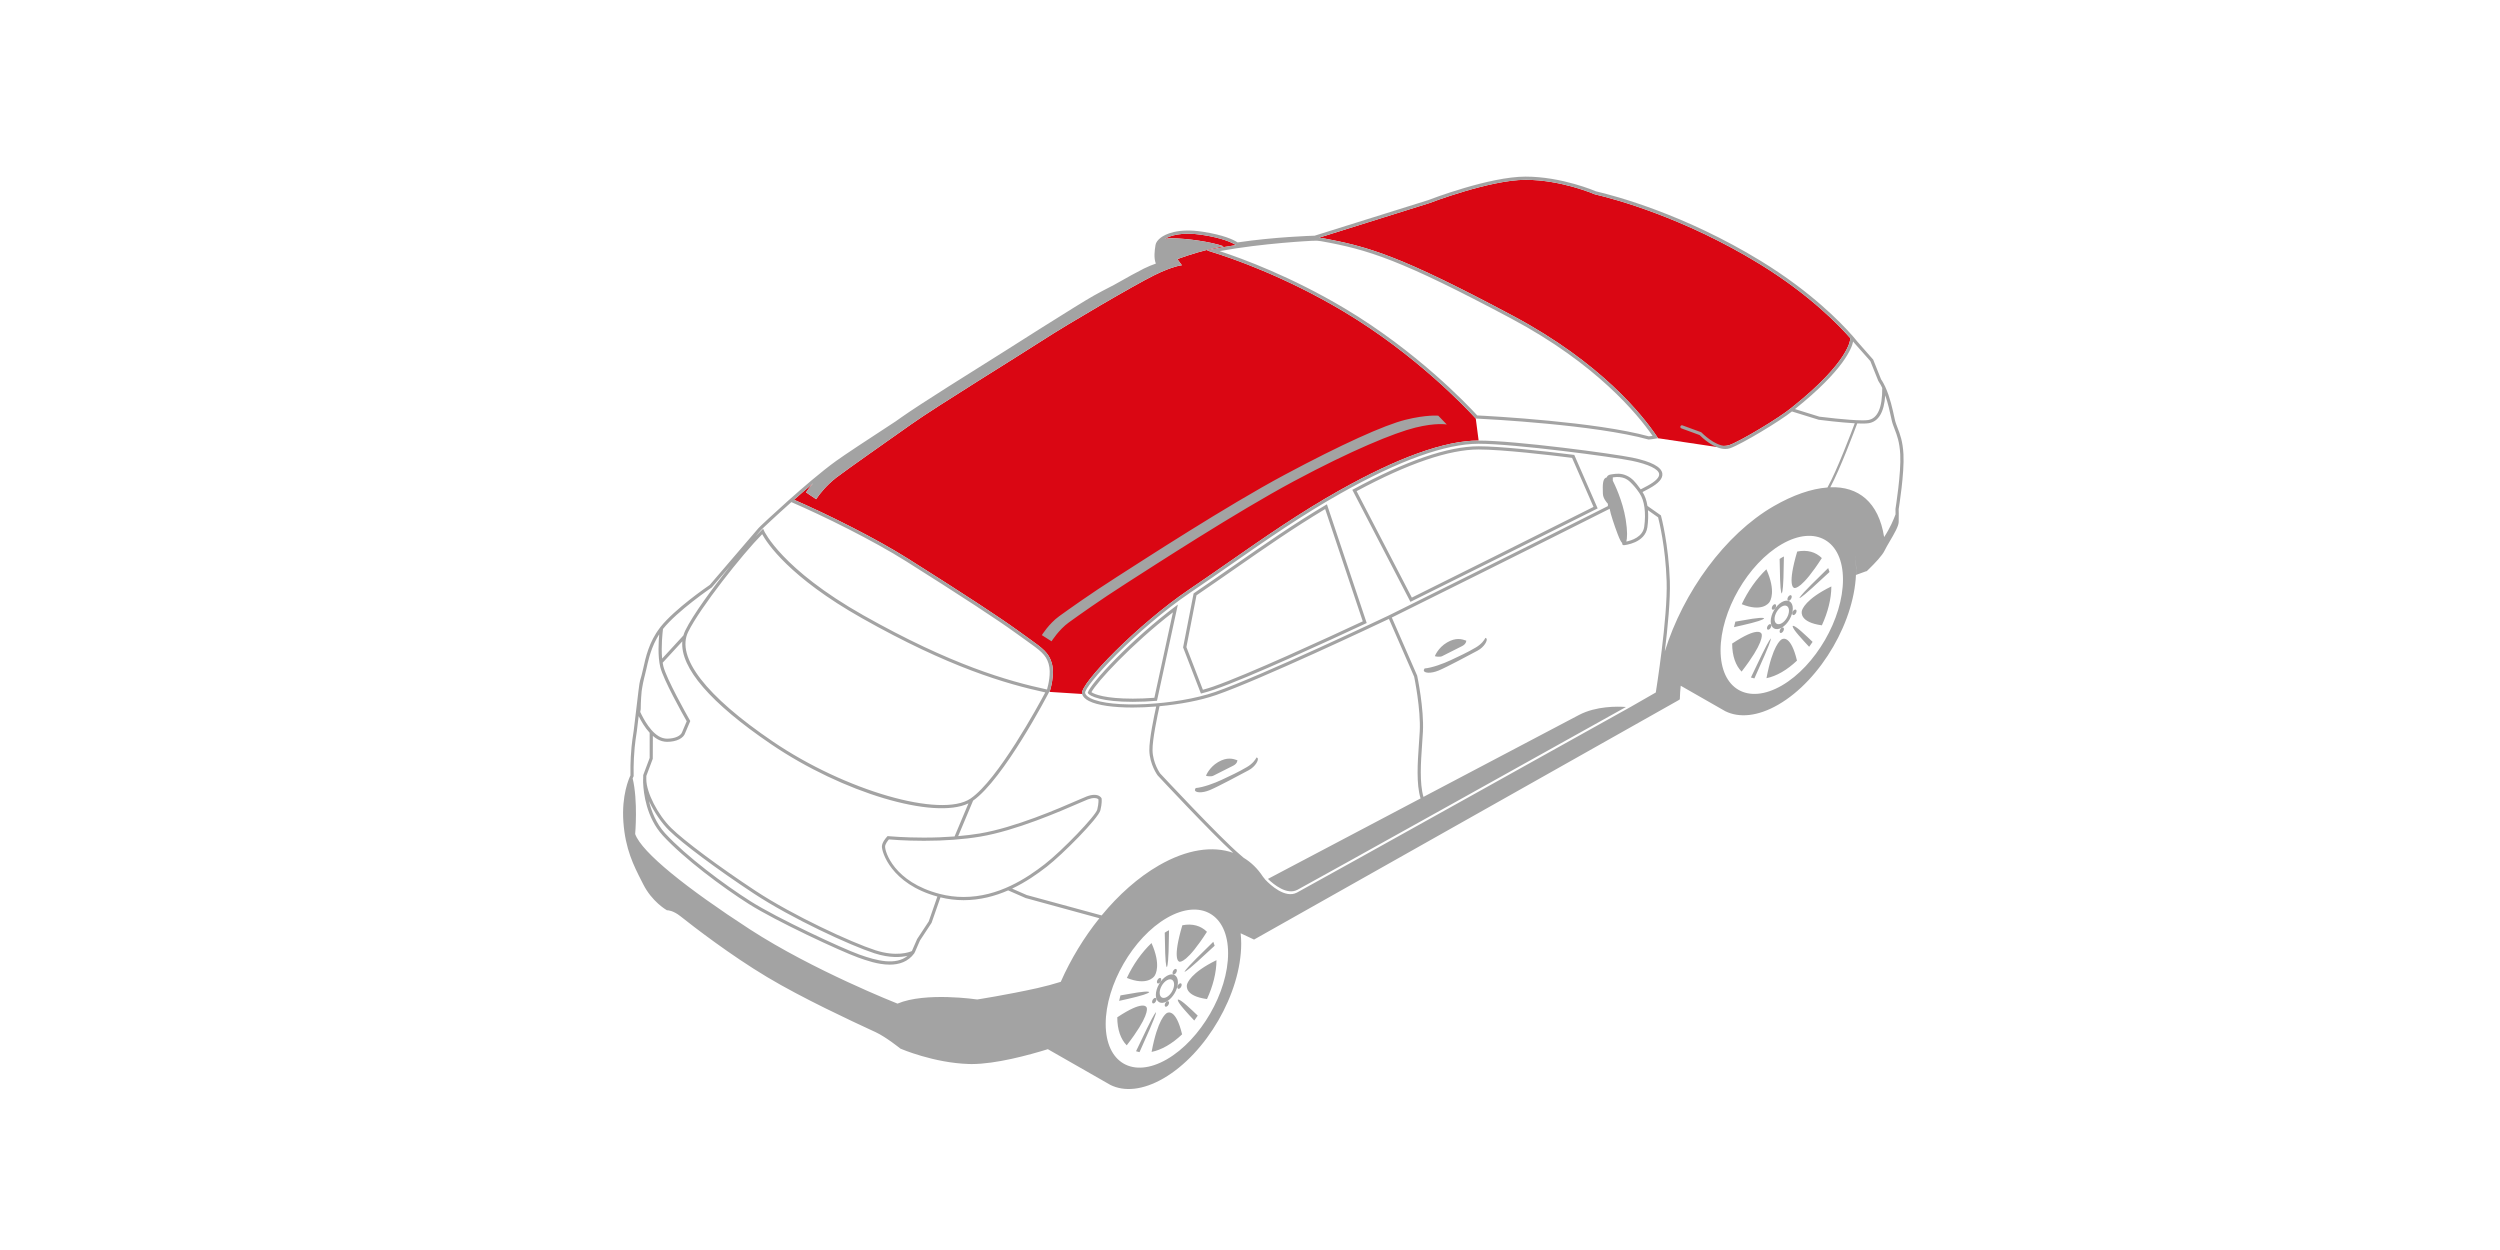 <?xml version="1.0" encoding="UTF-8"?> <svg xmlns="http://www.w3.org/2000/svg" width="500" height="250" viewBox="0 0 500 250"><g id="uuid-f16eff80-7dc0-49ea-b581-bf039eced468"><path d="M345.051,89.166s.527-.043.762-.126c2.422-.866,10.114-5.54,12.29-7.333l.507-.405c11.228-8.983,11.424-13.378,11.425-13.422l-.002-.182.033-.055c-2.062-2.369-8.031-8.66-18.188-14.879-15.211-9.311-29.024-12.991-32.896-13.896-.122-.047-6.736-2.904-13.862-2.904-7.134,0-19.189,4.633-19.311,4.679l-22.029,6.899.523.06c9.514,1.704,16.003,3.69,38.287,15.566,17.697,9.431,25.996,19.972,28.743,24.067l.276.41,11.632,1.736,1.811-.216Z" style="fill:#da0613;"></path><path d="M295.724,88.109c-6.718,0-16.104,3.367-27.898,10.008-7.834,4.409-14.665,9.164-21.898,14.198-2.637,1.835-5.364,3.733-8.203,5.658-9.869,6.689-21.89,18.847-21.316,20.823l-6.485-.413c.115-.351,1.1-3.499.414-5.801-.612-2.068-1.771-2.894-4.885-5.113-.563-.4-1.192-.847-1.895-1.36-3.652-2.651-10.813-7.338-21.894-14.328-6.69-4.219-16.418-9.027-22.864-11.825,1.219-1.08,2.519-2.211,3.821-3.306-.598.68-1.086,1.323-1.413,1.835l2.019,1.353c.725-1.134,2.204-2.899,4.033-4.318,1.829-1.418,10.022-7.154,15.033-10.702,5.012-3.548,21.462-13.659,26.316-16.811,4.854-3.152,18.279-11,22.157-12.922,3.876-1.924,5.609-2.027,5.609-2.027l-.92-1.241c2.785-.998,5.606-1.842,8.265-2.362.335-.065.675-.128,1.014-.189-2.576-.914-7.327-1.578-10.341-1.601-.551-.004-1.022.037-1.44.103,1.025-.602,3.296-1.441,7.496-.788,4.084.632,5.958,1.533,6.742,2.047-1.39.209-2.784.445-4.136.709l-1.702.343,1.195.372c3.961,1.234,14.431,4.851,26.055,11.772,14.488,8.628,24.586,19.332,26.462,21.39l.089.097.571,4.397Z" style="fill:#da0613;"></path></g><g id="uuid-ac87e8dc-c2e0-419f-bd89-81c2e40811c4"><path d="M380.691,90.829c-.14-2.573-.681-3.977-1.16-5.216-.235-.607-.455-1.181-.592-1.822l-.047-.222c-.35-1.642-.891-4.146-1.826-6.172l-.005-.021c-.04-.087-.08-.155-.121-.238-.083-.169-.165-.34-.254-.5-.159-.291-.316-.554-.468-.762l-1.579-3.951-3.248-3.696c-.001-.001-.019-.024-.024-.03-.011-.015-.029-.036-.055-.07-.003-.004-.003-.004-.007-.009-.102-.128-.295-.368-.603-.725l-.284-.332-.004.006c-2.199-2.502-8.181-8.715-18.203-14.851-15.292-9.361-29.189-13.063-33.029-13.956-.067-.03-6.799-2.939-14.063-2.939-7.254,0-19.043,4.53-19.522,4.716l-22.67,7.099c-.644.018-7.971.244-15.4,1.343-.843-.548-2.812-1.49-6.979-2.135-5.079-.787-7.543.55-8.366,1.162-.618.46-1.011,1.002-1.079,1.489l-.039.262c-.128.84-.341,2.278.099,3.461-.743.258-1.546.578-2.415,1.009-1.222.606-3.395,1.802-5.947,3.253-1.812.917-3.215,1.681-4.029,2.135-1.435.8-5.368,3.235-10.456,6.443-.434.271-.833.523-1.199.757-1.845,1.166-3.819,2.418-5.87,3.724-6.911,4.341-17.19,10.746-20.968,13.421-.363.257-.746.528-1.139.805-5.754,3.748-10.299,6.757-11.94,7.941-5.775,4.167-14.875,12.795-14.972,12.887l-.538.538-9.726,11.345c-.596.407-6.983,4.802-9.855,8.403-.023.029-.041.059-.064.088l-.02.026c-.028.036-.049.072-.077.108-2.127,2.78-2.808,5.824-3.301,8.064-.112.51-.214.948-.32,1.344-.045.169-.09.35-.138.491-.244.719-.4,1.727-.501,2.726l-.943,7.869c-.216,1.368-.362,2.457-.444,3.329-.262,2.727-.222,5.185-.211,5.659-.273.559-1.802,3.957-1.412,9.329.394,5.433,2.05,8.68,3.652,11.821l.334.656c1.728,3.415,4.541,5.057,4.66,5.125l.08.044.088-.002h.002c.052,0,1.115.017,2.577,1.18,2.759,2.19,9.972,7.758,17.34,12.17,7.13,4.269,17.008,8.844,20.727,10.567l1.018.473c2.061.97,4.857,3.222,4.885,3.245l.073.045c.066.028,6.628,2.856,13.68,3.064.178.005.357.009.54.009,4.842-.001,11.409-1.788,15.235-2.975l12.511,7.15c2.779,1.38,6.504,1.059,10.598-1.305,8.593-4.961,15.562-17.031,15.562-26.956,0-.723-.04-1.412-.112-2.071l2.641,1.242.016-.029-.004.062,84.921-47.883.268-.184.003-.165c.016-.839.078-1.691.171-2.551l8.912,5.093c2.779,1.38,6.504,1.059,10.598-1.304,8.593-4.961,15.562-17.031,15.562-26.956,0-.723-.04-1.412-.112-2.071l-.001-.001c-.056-.513-.135-1.006-.233-1.479.517,2.461.322,4.561.322,4.561l2.104-.765.001.06.525-.511c1.159-1.131,2.638-2.682,3.096-3.653.235-.498.628-1.166,1.042-1.874.859-1.464,1.746-2.978,1.777-3.826.041-1.142.002-2.58-.003-2.58.05-.306,1.166-7.196.958-11.009ZM370.624,68.3c.166.201.263.325.272.336l3.168,3.578,1.593,3.964c.16.229.307.479.45.737.07.126.139.267.208.405.046.091.09.184.134.278.022,3.96-.932,6.118-2.837,6.412-.265.04-.627.06-1.104.06-2.827,0-8.445-.717-8.629-.736l-4.886-1.519.017-.013c9.759-7.809,11.357-12.186,11.615-13.503ZM262.515,48.155l.957-.004.735.087c9.426,1.688,15.876,3.664,38.08,15.498,16.998,9.057,25.247,19.124,28.23,23.442-.324.046-.583.074-.747.09-10.595-2.908-31.368-4.034-34.322-4.181-2.099-2.29-12.168-12.865-26.519-21.411-10.66-6.348-20.359-9.931-25-11.452,8.59-1.594,18.494-2.064,18.586-2.067ZM152.157,106.069l.515-.514c.047-.044,2.476-2.346,5.601-5.131,6.418,2.769,16.296,7.638,23.051,11.898,11.068,6.982,18.218,11.662,21.858,14.305.706.512,1.336.961,1.918,1.375,2.966,2.113,4.076,2.904,4.626,4.761.545,1.831-.077,4.294-.323,5.138-7.908-1.705-19.21-4.95-36.7-14.823-16.379-9.247-19.852-16.833-19.885-16.908l-.186-.424-.331.323c-.361.353-.764.768-1.201,1.235l1.058-1.235ZM219.458,161.892c-.308,1.256-6.985,8.213-10.506,10.945-3.628,2.815-9.258,6.557-16.233,6.557-1.6,0-3.199-.205-4.753-.607-9.191-2.38-10.996-8.476-10.946-9.499.023-.465.505-1.117.759-1.401l.003-.003c.088.009,3.002.276,7.0.276,4.154,0,7.929-.278,11.221-.827,7.155-1.192,16.048-5.065,19.846-6.718l.203-.088c.728-.318,1.257-.548,1.532-.649.486-.18.917-.271,1.28-.271.603,0,.801.25.823.279v.002c.004.029.082.722-.231,2.006ZM184.783,167.52c-3.978,0-6.905-.27-6.935-.273l-.33-.032-.217.248c-.147.164-.882,1.018-.92,1.793-.054,1.091,1.791,7.499,11.093,10.052l-1.726,4.973-2.32,3.522-1.051,2.41c-.475.211-3.065,1.202-7.296-.165-4.759-1.536-16.468-6.931-23.986-11.889-7.311-4.821-14.236-9.978-16.841-12.544-2.703-2.662-4.986-7.122-4.991-9.746l.002-.684,1.289-3.431.018-4.575c.546.474,1.146.849,1.794,1.036.356.103.707.155,1.044.155,1.897,0,3.333-.726,3.645-1.814l1.001-2.354-.222-.383c-.462-.813-4.531-8.02-5.159-10.552-.056-.228-.101-.471-.141-.72l3.928-4.275c-.443,5.283,5.62,12.33,17.767,20.576,14.344,9.741,32.627,15.136,39.461,11.83l-2.78,6.614c-1.931.149-3.974.229-6.127.229ZM181.52,191.163c-2.362,1.945-6.151,1.001-9.635-.248h-.001c-3.544-1.268-16.382-7.247-21.761-10.651-5.29-3.35-12.891-9.028-17.078-13.581-1.812-1.97-2.757-4.407-3.25-6.469,1.014,2.198,2.542,4.41,4.01,5.856,2.631,2.592,9.596,7.782,16.938,12.622,7.562,4.987,19.349,10.417,24.141,11.964,3.094,1,5.35.807,6.637.506ZM154.588,148.318c-13.41-9.104-19.431-16.899-16.95-21.947,2.358-4.804,10.852-15.55,14.798-19.534.934,1.724,5.329,8.544,19.952,16.799,17.405,9.825,28.725,13.12,36.666,14.847-1.362,2.56-9.482,17.531-14.963,21.239-5.849,3.956-25.044-1.586-39.503-11.403ZM132.547,126.271l.05-.476c.004-.005.007-.01.011-.015,2.889-3.621,9.681-8.249,9.749-8.295l3.735-4.34c-3.667,4.55-7.516,9.858-9.03,12.944-.159.324-.283.657-.381.998l-4.253,4.63c-.233-2.497.114-5.41.118-5.445ZM128.145,141.847c0-.027.004-1.837.185-3.612.003-.021.18-1.329.528-2.736.031-.1.059-.222.088-.331.108-.403.213-.844.326-1.355.155-.701.329-1.487.561-2.316.014-.05.027-.099.042-.15.067-.234.14-.472.217-.712.025-.078.051-.157.078-.235.077-.231.16-.463.249-.697.033-.086.069-.173.104-.26.094-.234.19-.469.297-.706.034-.075.074-.15.109-.225.263-.555.56-1.11.915-1.659-.123,1.345-.318,4.432.211,6.567.634,2.562,4.462,9.375,5.236,10.738l.051.089-.888,2.095c-.241.83-1.463,1.389-3.043,1.389-.277,0-.568-.044-.866-.131-2.247-.647-3.965-4.042-4.499-5.213l.1-.539ZM212.149,196.368c-1.443.447-3.043.891-4.72,1.263-6.107,1.357-11.986,2.263-11.986,2.263,0,0-10.365-1.545-15.943.829,0,0-16.849-6.633-29.513-14.849-12.664-8.218-21.634-15.378-22.955-19.072,0,0,.589-6.544-.5-11.137.096-.227.158-.35.162-.356l.039-.074-.003-.084c-.001-.027-.08-2.682.206-5.661.081-.858.224-1.933.441-3.301l.356-2.967c.476.962,1.228,2.277,2.201,3.336v5.027l-1.288,3.43-.013.812c-.001.01-.011.015-.011.025-.001.04-.004.228.002.51l-.004.253.011 0c.076,1.893.604,6.874,3.942,10.503,4.226,4.597,11.882,10.318,17.208,13.689,5.41,3.424,18.322,9.438,21.888,10.713,1.514.543,3.936,1.41,6.271,1.409,1.871,0,3.687-.557,4.933-2.285.039-.054.053-.119.054-.182l.033.015,1.027-2.367,2.329-3.545,1.777-5.09c1.515.368,3.069.562,4.625.562,3.292,0,6.281-.809,8.914-1.957l3.508,1.535,14.734,4.032c-3.077,3.837-5.723,8.19-7.726,12.725ZM233.377,211.859c-6.761,3.904-12.24.735-12.24-7.07,0-7.807,5.478-17.298,12.24-21.203,6.757-3.902,12.239-.736,12.242,7.07,0,7.807-5.481,17.3-12.242,21.203ZM325.967,141.473s-63.761,35.556-66.58,37.045c-2.374,1.254-5.365-1.587-6.246-2.501-.003.002-.006.003-.009.005-.061-.086-.235-.319-.55-.689-1.047-1.6-2.347-2.868-3.858-3.779-.24-.209-.464-.409-.728-.632-3.972-3.355-15.887-16.151-15.978-16.247-.015-.019-1.451-2.028-1.51-4.584-.05-2.141,1.008-7.096,1.399-8.849,4.014-.369,8.104-1.122,11.312-2.233,8.703-3.012,31.683-13.858,34.568-15.225l5.044,11.552c.014.061,1.36,6.539,1.115,10.979-.044.807-.102,1.639-.165,2.515-.263,3.755-.547,7.976.334,10.855-11.788,6.214-23.88,12.591-30.53,16.098,1.164,1.119,3.793,3.291,5.905,2.175,2.625-1.386,58.084-32.308,65.706-36.559-1.702-.125-5.93-.212-9.368,1.581-2.015,1.05-16.258,8.555-31.136,16.399-.803-2.762-.529-6.856-.273-10.505.062-.879.121-1.714.165-2.525.251-4.554-1.117-11.106-1.149-11.215l-5.072-11.63c2.905-1.441,29.709-14.745,43.585-21.755.006.05.007.092.014.144.1.727.883,3.139,1.59,4.982.407,1.059.671,1.552.904,1.743-.027.077-.035.16.001.237.053.114.167.185.291.185.01,0,.018-.001.028-.001.174-.016,4.263-.411,4.704-3.608.166-1.203.198-2.349.111-3.391l2.032,1.433c.185.711,1.476,5.888,1.704,12.752.243,7.262-2.138,22.099-2.168,22.271l-5.193,2.979ZM325.143,103.899c-.607-3.792-2.303-7.211-2.584-7.759v-.656c.059-.009.125-.019.19-.029.872-.124,1.558-.031,2.135.185.371.151.749.377,1.124.733.676.645,1.246,1.32,1.708,2.005.022.029.044.061.066.089l.135.205c.964,1.396,1.316,3.856.928,6.671-.283,2.057-2.523,2.754-3.578,2.969.169-.66.27-1.95-.124-4.414ZM327.826,97.455c-.635-.872-1.379-1.863-2.586-2.366-1.003-.449-1.942-.366-2.588-.268-.002 0-.004 0-.007 0l-.352.054-.097.015c-.001 0-.001 0-.002.001l-.004.001c-.001 0-.001.001-.002.001-.367.051-.624.192-.764.42-.037.061-.061.122-.078.181l-.142.025c-.666.283-.681,1.455-.632,2.959l.009.275c.023.886.726,1.716,1.001,2.008-.004.105-.008.262-.001.455-14.631,7.391-43.486,21.706-43.772,21.848-.254.122-25.589,12.152-34.802,15.34-7.801,2.7-20.857,3.338-24.947,1.22-.582-.302-.931-.641-1.037-1.005-.292-1.305,10.151-12.72,21.06-20.115,2.842-1.927,5.571-3.826,8.209-5.662,7.219-5.025,14.04-9.771,21.846-14.166,11.697-6.585,20.978-9.925,27.584-9.925,7.239,0,27.102,2.664,30.64,3.404,3.332.698,5.324,1.654,5.466,2.624.099.674-.703,1.495-2.32,2.374-.322.175-.784.417-1.361.716-.098-.139-.217-.275-.324-.413ZM332.964,130.263c.578-4.69,1.129-10.332,1.004-14.061-.244-7.377-1.733-12.93-1.753-13.002l-.029-.116-2.694-1.899c-.176-1.111-.513-2.055-.985-2.78.55-.286.998-.521,1.31-.69,1.928-1.048,2.793-2.04,2.648-3.03-.192-1.307-2.2-2.369-5.969-3.158-3.658-.765-23.327-3.418-30.771-3.418-6.718,0-16.104,3.367-27.898,10.008-7.834,4.409-14.665,9.164-21.898,14.198-2.637,1.835-5.364,3.733-8.203,5.658-9.869,6.689-21.89,18.847-21.316,20.823.156.54.613,1.011,1.357,1.396,1.723.892,4.974,1.317,8.759,1.315,1.506,0,3.098-.073,4.709-.204-.387,1.734-1.419,6.591-1.368,8.802.065,2.798,1.62,4.927,1.657,4.974.106.116,10.443,11.216,15.106,15.486-4.069-1.434-9.233-.73-14.866,2.52-4.149,2.396-8.047,5.88-11.441,9.999l-14.969-4.076-2.935-1.287c2.759-1.307,5.094-2.959,6.926-4.38,3.169-2.459,10.34-9.686,10.735-11.299.333-1.364.256-2.142.245-2.233l-.018-.168-.096-.13c-.064-.091-.427-.547-1.345-.547-.44,0-.946.104-1.502.31-.281.103-.822.338-1.566.662l-.203.088c-3.775,1.645-12.618,5.495-19.695,6.675-1.337.223-2.773.389-4.266.521l2.981-7.093c6.097-4.316,14.832-21.009,15.204-21.725l.021-.04.085.016c.115-.351,1.1-3.499.414-5.801-.612-2.068-1.771-2.894-4.885-5.113-.563-.4-1.192-.847-1.895-1.36-3.652-2.651-10.813-7.338-21.894-14.328-6.69-4.219-16.418-9.027-22.864-11.825,1.219-1.08,2.519-2.211,3.821-3.306-.598.68-1.086,1.323-1.413,1.835l2.019,1.353c.725-1.134,2.204-2.899,4.033-4.318,1.829-1.418,10.022-7.154,15.033-10.702,5.012-3.548,21.462-13.659,26.316-16.811,4.854-3.152,18.279-11,22.157-12.922,3.876-1.924,5.609-2.027,5.609-2.027l-.92-1.241c2.785-.998,5.606-1.842,8.265-2.362.335-.065.675-.128,1.014-.189-2.576-.914-7.327-1.578-10.341-1.601-.551-.004-1.022.037-1.44.103,1.025-.602,3.296-1.441,7.496-.788,4.084.632,5.958,1.533,6.742,2.047-1.39.209-2.784.445-4.136.709l-1.702.343,1.195.372c3.961,1.234,14.431,4.851,26.055,11.772,14.488,8.628,24.586,19.332,26.462,21.39l.089.097.131.006c2.393.117,23.686,1.232,34.372,4.181l.056.016.058-.005c.295-.026.77-.08,1.349-.179l.488-.083-.276-.41c-2.747-4.094-11.046-14.636-28.743-24.067-22.284-11.876-28.773-13.862-38.287-15.566l-.523-.06,22.029-6.899c.122-.047,12.177-4.679,19.311-4.679,7.126,0,13.74,2.856,13.862,2.904,3.872.906,17.686,4.585,32.896,13.896,10.157,6.219,16.127,12.51,18.188,14.879l-.033.055.002.182c-.001.044-.197,4.438-11.425,13.422l-.507.405c-2.176,1.793-9.868,6.467-12.29,7.333-.235.083-.491.126-.761.126h-.001c-2.126,0-4.638-2.548-4.743-2.656-.033-.034-.074-.061-.119-.078l-3.699-1.355c-.163-.059-.35.024-.41.191-.061.166.024.35.191.411l3.631,1.331c.462.463,2.902,2.797,5.15,2.797h.001c.344,0,.673-.055.976-.164,2.424-.867,10.01-5.463,12.359-7.345l5.356,1.66c.502.064,4.314.546,7.2.703-.665,1.783-3.601,9.546-5.453,12.839-3.208.235-6.874,1.5-10.761,3.743-9.738,5.623-18.1,17.221-21.766,29.02ZM365.451,103.349c-.599-.221-1.199-.339-1.798-.401 0-0.0 0-0.0.001-0.0.599.063,1.199.181,1.798.401ZM356.353,137.112c-6.761,3.904-12.24.735-12.24-7.07,0-7.807,5.478-17.298,12.24-21.203,6.757-3.902,12.239-.736,12.242,7.07,0,7.807-5.481,17.3-12.242,21.203ZM376.826,107.417c-1.103-7.027-5.172-10.164-10.763-9.969,1.932-3.568,4.856-11.344,5.383-12.762.379.016.738.026,1.062.026.51,0,.903-.022,1.201-.067,1.996-.308,3.116-2.183,3.339-5.578.577,1.647.952,3.396,1.216,4.637l.047.222c.147.691.378,1.288.621,1.92.462,1.194.984,2.547,1.118,5.019.205,3.748-.94,10.801-.955,10.933,0,.008.012.467.016,1.065-.373,1.026-1.103,2.774-2.287,4.555ZM217.544,138.558c.375.756,3,1.811,9.024,1.811,1.585,0,3.213-.076,4.829-.215l4.176-19.243c-9.257,6.877-17.577,15.883-18.029,17.647ZM234.581,122.467l-3.708,17.088c-1.476.115-2.921.174-4.304.174-5.495,0-7.689-.869-8.285-1.297,1.037-1.981,8.015-9.566,16.297-15.965ZM246.585,113.257c-2.533,1.76-5.148,3.581-7.866,5.428l-2.101,10.795,3.566,9.235c.942-.243,1.834-.505,2.657-.792,6.892-2.385,22.849-9.74,30.5-13.317l-7.957-23.75c-6.566,3.89-12.532,8.04-18.799,12.402ZM242.63,137.318c-.618.215-1.307.427-2.055.631l-3.293-8.528,2.016-10.355c2.494-1.696,4.903-3.371,7.235-4.992l.419-.291c6.054-4.213,11.784-8.202,18.078-11.971l7.523,22.455c-7.115,3.322-23.108,10.693-29.923,13.051ZM295.724,89.258c-6.127,0-14.617,2.929-25.261,8.711l11.626,22.402c8.277-4.112,26.078-12.966,37.443-18.692l-4.678-10.696c-6.918-.873-15.044-1.726-19.13-1.726ZM282.368,119.518l-11.046-21.285c10.286-5.531,18.494-8.335,24.402-8.335,4.748,0,14.386,1.137,18.689,1.676l4.289,9.807c-11.463,5.772-28.772,14.38-36.335,18.137ZM233.377,200.274c1.218-.704,2.208-2.416,2.208-3.827,0-1.408-.989-1.982-2.208-1.274-1.22.702-2.209,2.417-2.209,3.826s.989,1.981,2.209,1.275ZM233.377,196.056c.795-.46,1.443-.086,1.443.833,0,.921-.646,2.041-1.443,2.501-.797.461-1.445.088-1.445-.835,0-.918.647-2.039,1.445-2.499ZM358.469,122.548c-.074.305.05.515.277.47.229-.044.47-.33.545-.636.074-.303-.05-.514-.278-.468-.227.046-.472.33-.544.634ZM353.874,120.45c.192-.272,1.376-2.164-.597-6.588-1.997,1.905-3.71,4.36-4.926,6.979,3.969,1.595,5.331-.12,5.523-.391ZM352.816,123.69s.073-.303-2.331.059c-1.102.168-2.351.384-3.418.583-.1.366-.189.73-.266,1.095,1.076-.233,2.345-.526,3.475-.812,2.466-.622,2.54-.925,2.54-.925ZM353.692,124.987c-.227.216-.353.567-.278.788.072.221.317.224.545.008.225-.218.35-.572.277-.791-.073-.218-.317-.224-.544-.005ZM357.659,120.141c.194.052.464-.154.604-.46.14-.301.099-.59-.094-.64-.193-.052-.465.156-.605.459-.139.305-.097.592.096.641ZM356.353,118.681s.238-.138.338-3.154c.046-1.379.077-2.922.091-4.232-.143.076-.284.139-.428.222-.145.084-.286.183-.429.273.014,1.293.045,2.802.093,4.128.098,2.899.336,2.762.336,2.762ZM356.353,125.546c-.239.137-.432.473-.432.749s.193.386.432.248c.238-.138.432-.471.432-.747,0-.276-.194-.388-.432-.249ZM356.353,125.527c1.218-.704,2.207-2.416,2.207-3.827,0-1.408-.989-1.982-2.207-1.274-1.22.702-2.209,2.417-2.209,3.826s.989,1.981,2.209,1.275ZM356.353,121.309c.795-.46,1.443-.086,1.443.833,0,.921-.646,2.041-1.443,2.501-.797.461-1.445.088-1.445-.835,0-.918.647-2.039,1.445-2.499ZM354.44,121.891c.14.143.413.034.605-.24.192-.272.235-.608.096-.752-.141-.141-.411-.035-.604.239-.195.273-.235.61-.097.752ZM354.166,127.712s-.191-.049-1.778,3.19c-.727,1.485-1.53,3.165-2.204,4.598.224.076.453.142.692.187.652-1.44,1.407-3.135,2.06-4.64,1.424-3.284,1.231-3.335,1.231-3.335ZM288.399,131.246c.346-.177,3.223-1.611,4.054-2.045.833-.434.803-1.071.803-1.071-.853-.3-2.064-.694-3.864.372-1.8,1.064-2.412,2.712-2.412,2.712.104.126,1.075.206,1.419.032ZM242.623,155.164c.345-.176,3.222-1.61,4.052-2.044.834-.433.804-1.07.804-1.07-.853-.3-2.062-.692-3.863.372-1.8,1.062-2.412,2.711-2.412,2.711.102.126,1.075.207,1.419.031ZM360.372,122.175c-.072.301-.431,2.288,4.002,2.891,1.183-2.563,1.89-5.275,1.897-7.78-5.197,2.546-5.827,4.588-5.899,4.889ZM297.085,127.574c-.224.438-.75,1.225-1.914,1.915-1.712,1.014-3.426,1.792-5.02,2.544-1.448.682-3.747,1.537-5.231,1.659-.121.198-.185.358-.161.446.123.475,1.376.623,2.982-.039,1.605-.661,6.407-3.243,7.768-3.967,1.364-.726,2.06-2.076,1.789-2.43-.039-.051-.114-.091-.213-.127ZM356.345,127.865c-.237.137-1.815,1.204-3.05,7.773.964-.196,1.99-.588,3.058-1.205,1.062-.613,2.083-1.4,3.042-2.311-1.234-5.15-2.815-4.393-3.05-4.258ZM251.308,151.492c-.223.44-.75,1.227-1.915,1.915-1.711,1.014-3.426,1.792-5.019,2.543-1.448.683-3.747,1.538-5.231,1.657-.119.2-.184.361-.16.449.123.474,1.377.622,2.982-.039,1.607-.662,6.406-3.244,7.768-3.97,1.362-.724,2.06-2.074,1.789-2.43-.039-.051-.115-.092-.214-.127ZM358.537,125.19s-.191.271,1.234,1.907c.652.754,1.406,1.579,2.058,2.266.239-.321.468-.651.692-.986-.673-.655-1.476-1.406-2.204-2.052-1.585-1.41-1.779-1.136-1.779-1.136ZM352.327,126.799c-.073-.216-.691-1.546-5.896,1.913.002,2.503.707,4.405,1.889,5.607,4.44-5.731,4.081-7.304,4.007-7.52ZM236.913,194.354s.073.218,2.538-2.009c1.131-1.021,2.399-2.191,3.476-3.199-.077-.276-.166-.538-.266-.789-1.068,1.034-2.316,2.26-3.417,3.366-2.403,2.413-2.331,2.631-2.331,2.631ZM235.87,192.339c.192.049,1.546.212,5.521-5.977-1.214-1.222-2.927-1.704-4.926-1.306-1.985,6.726-.785,7.232-.594,7.283ZM230.717,199.734c-.227.216-.353.567-.278.788.072.221.317.224.545.007.225-.218.35-.572.277-.79-.073-.218-.317-.224-.544-.005ZM230.898,195.197c.192-.272,1.376-2.164-.597-6.588-1.997,1.905-3.71,4.36-4.926,6.979,3.969,1.594,5.331-.12,5.523-.391ZM231.464,196.638c.14.142.413.034.605-.24.192-.272.235-.608.096-.752-.141-.141-.411-.035-.604.239-.195.273-.235.61-.097.752ZM281.106,83.952c-4.192,1.039-12.733,4.879-24.267,11.055-11.534,6.178-28.113,16.956-33.533,20.421-5.421,3.468-9.454,6.367-11.472,7.817-2.017,1.45-3.468,3.781-3.468,3.781l1.945,1.236s1.451-2.333,3.467-3.782c2.019-1.45,6.052-4.348,11.473-7.816,5.421-3.467,21.997-14.244,33.532-20.422,11.536-6.177,20.076-9.676,24.268-10.715,4.191-1.041,6.304-.63,6.304-.63l-1.703-1.765s-2.356-.221-6.547.82ZM233.377,200.293c-.239.137-.432.473-.432.749,0,.276.193.386.432.248.238-.138.432-.471.432-.747,0-.276-.194-.388-.432-.249ZM235.493,197.296c-.074.305.05.515.277.47.229-.044.47-.33.545-.636.074-.303-.05-.514-.278-.468-.227.046-.472.33-.544.634ZM234.683,194.889c.194.052.464-.154.604-.46.14-.301.099-.59-.094-.64-.193-.052-.465.156-.605.459-.139.305-.097.592.096.641ZM233.377,193.428s.238-.138.338-3.154c.046-1.379.077-2.922.091-4.232-.143.076-.284.139-.428.222-.145.084-.286.183-.429.273.014,1.293.045,2.802.092,4.128.098,2.899.336,2.762.336,2.762ZM359.889,119.607s.073.218,2.538-2.009c1.131-1.021,2.399-2.191,3.476-3.199-.077-.276-.166-.538-.266-.789-1.068,1.033-2.316,2.26-3.417,3.366-2.403,2.413-2.331,2.632-2.331,2.632ZM237.396,196.922c-.072.301-.431,2.288,4.002,2.891,1.183-2.563,1.89-5.275,1.897-7.78-5.197,2.546-5.827,4.588-5.899,4.889ZM235.561,199.937s-.191.271,1.234,1.907c.652.754,1.406,1.579,2.058,2.266.239-.321.468-.651.692-.986-.673-.655-1.476-1.406-2.204-2.052-1.585-1.41-1.779-1.136-1.779-1.136ZM229.841,198.438s.073-.303-2.331.059c-1.102.168-2.351.384-3.418.583-.1.366-.189.73-.266,1.095,1.076-.233,2.345-.526,3.475-.812,2.466-.622,2.54-.925,2.54-.925ZM358.845,117.592c.192.049,1.546.212,5.521-5.977-1.214-1.222-2.927-1.704-4.926-1.306-1.985,6.726-.785,7.232-.594,7.283ZM229.351,201.546c-.073-.216-.691-1.546-5.896,1.913.002,2.503.707,4.405,1.889,5.607,4.44-5.731,4.081-7.304,4.007-7.52ZM231.191,202.459s-.191-.049-1.778,3.19c-.727,1.485-1.53,3.165-2.204,4.598.224.076.453.142.692.187.652-1.44,1.407-3.135,2.061-4.64,1.424-3.284,1.231-3.335,1.231-3.335ZM233.369,202.612c-.237.137-1.815,1.204-3.05,7.773.964-.196,1.99-.588,3.058-1.205,1.062-.613,2.083-1.4,3.042-2.311-1.234-5.15-2.815-4.393-3.05-4.258Z" style="fill:#a3a3a3;"></path></g></svg> 